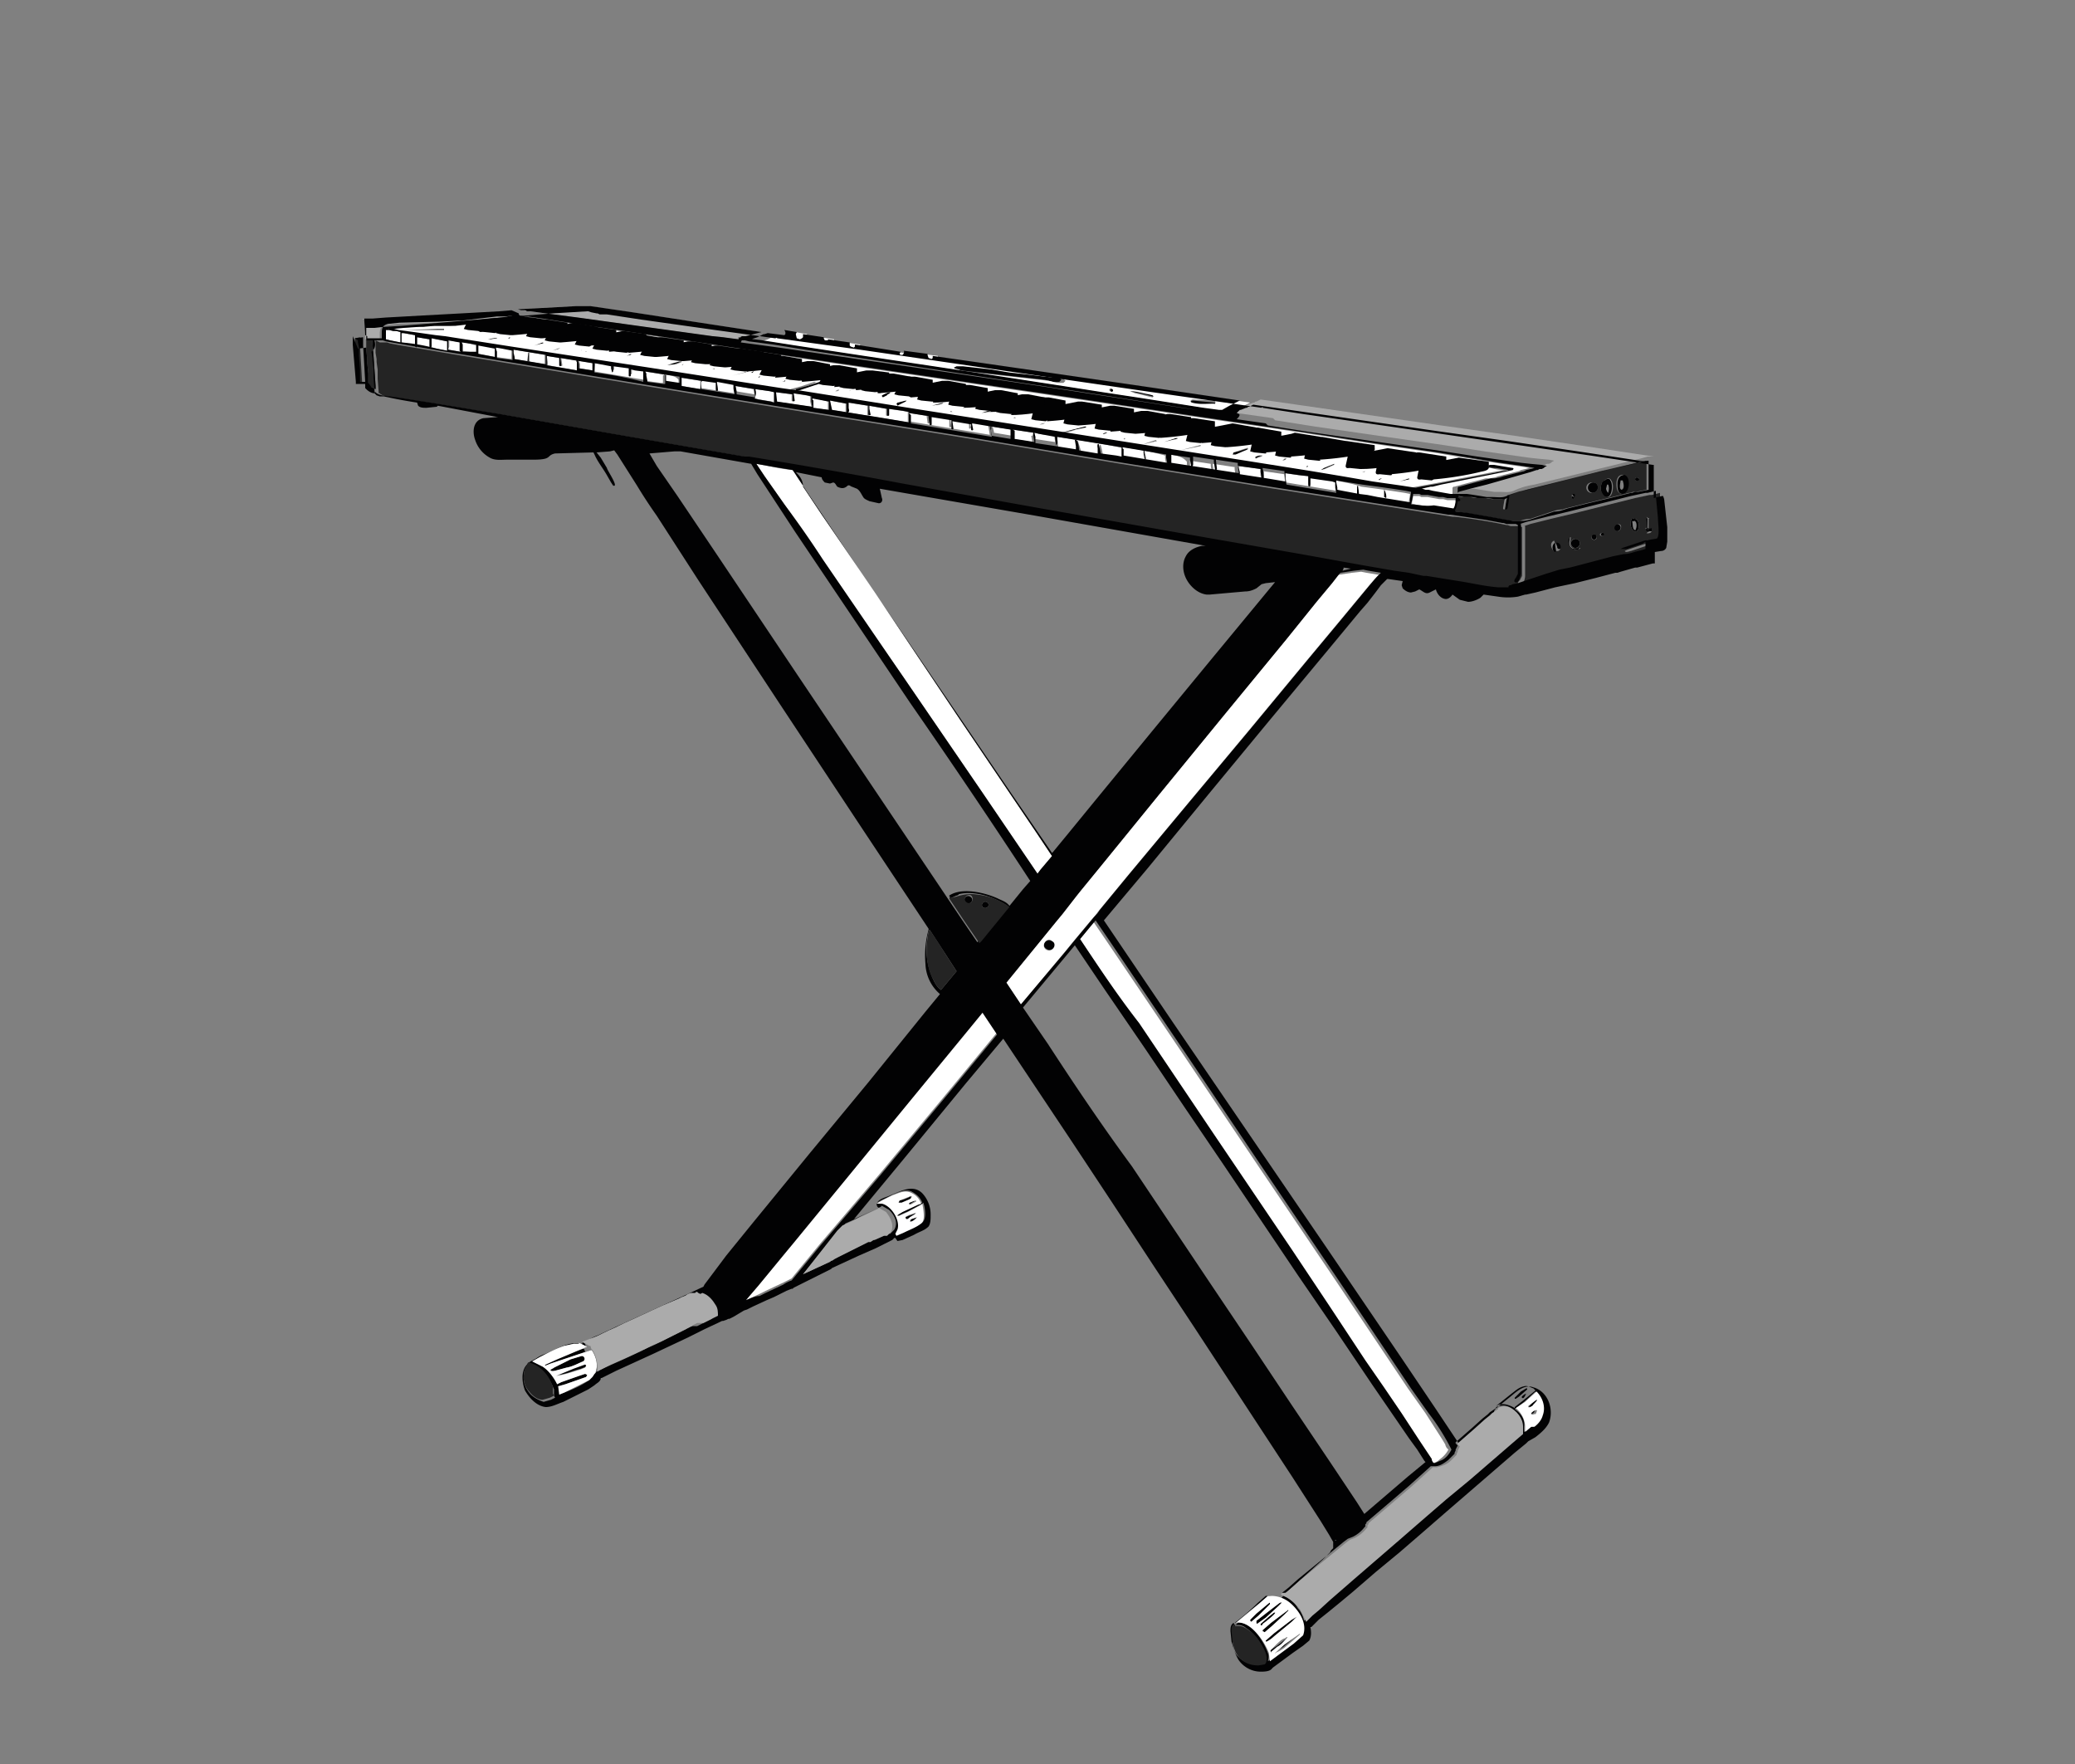 <svg xmlns="http://www.w3.org/2000/svg" xml:space="preserve" style="enable-background:new 0 0 200 170" viewBox="0 0 200 170"><rect x="0" y="0" width="200" height="170" fill="#808080" stroke="none"/><style>.st1{fill:#020203}.st2{fill:#ababab}.st3{fill:#242424}.st4{fill:#fff}</style><g id="Слой_2"><path d="M91.9 35.4v.1h.1l.2.1.5.1 1.7.2 1.8.2 1.8.2.9.1.9.1.9.1.8.2H102.1l.2-.2-.2-.2h-.1l-.2-.1H101.2l-.8-.1h-.1l-.8-.1-.8-.1-1.8-.2-1.8-.3-1.8-.2-.9-.1H91.8c.2.1.2.1.1.2zM107.3 37.5c-.2-.1-.4.1-.2.2.1.2.3-.1.2-.2zM109 37.6c-.1 0-.1 0 0 0-.1.1 0 .1 0 .1l.4.1 1.7.4.1-.1-.1-.1-.4-.1c-.6 0-1.1-.2-1.7-.3zM115 38.6c-.2 0-.4.2-.1.3l2.1.2c.2 0 .3-.3 0-.3l-2-.2zM38.8 31.8c-.1 0-.1 0 0 0h4v-.1h-.6l-3.4.1zM42.8 32.2h.7l1-.1-.7.1h-1zM51 34c-.1-.1-.1.1-.1.2v.6c0 .1.2.1.2 0v-.7L51 34zM110.3 43.4c-.2-.1 0 .7 0 .8 0 .1.1.1.1 0l-.1-.5v-.3zM130.8 46.9v.7c0 .1.2.1.2 0l-.1-.8v-.1l-.1.2zM133.4 47.2v.7l.2.1c.1-.1 0-.8-.2-.8zM134.9 46.4l.9-.2c.1 0 0-.1 0-.1l-.9.3zM133.1 46.1c-.1 0-.3 0-.2.1 0 .1.1.1.2 0l.2-.1h-.2zM131 45.5s0 .1 0 0c0 .1 0 .1 0 0l.5-.1.1-.1-.3.1-.3.1zM127.6 45.1l-.3.2h.1l.4-.2.9-.4v-.1l-1.1.5zM125.9 44.9c0 .2.1.1.1.1.1-.1.1-.2-.1-.1.1 0 .1 0 0 0zM123.8 44.3l-.2.2c.1.1.2 0 .2 0l.1-.1c0-.2-.1-.1-.1-.1zM121.3 43.9l-.4.2c.1.1.3 0 .4-.1l.3-.1.1-.1c-.1-.1-.3 0-.4.1zM118.9 43.6l-.1.2.2.1.7-.3.5-.2v-.1c0-.1-.1 0-.2 0l-.6.2-.5.1zM47 32.7s0-.1 0 0l.5-.1c.1 0 .5-.1.4 0l-.6.1H47zM49 32.6l.1-.1c.1 0 .1.1 0 .1 0 0-.1.1-.1 0zM50 32.8s-.1.1 0 0c0 .1 0 .1 0 0l.4-.1.4-.1-.4.1-.4.1zM51.6 33.2c-.1.1-.1.1 0 0-.1.1 0 .1 0 0l.7-.1c.1 0 .1-.1 0-.1l-.7.2zM53.3 33.8s-.1 0 0 0l.8-.2.5-.2-.2.1c-.4 0-.8.2-1.1.3zM56 33.8c0-.1.1-.1 0 0 .2 0 .1 0 0 0zM59.2 34.3l.1-.1-.1.1c0 .1 0 .1 0 0zM56.5 33.8c-.1 0-.1.1 0 0 0 .1 0 .1 0 0 .1.1.1 0 0 0z" class="st1"/><path d="m58 34.6 2.4-.6s.1 0 0 0l-.5.1-1.6.4-.3.1zM60.4 34.3l.4-.2s.1 0 0 .1l-.4.1c0 .1 0 0 0 0zM61.2 34.5c0 .1 0 0 0 0 .1 0 .1 0 0 0 .1-.1.1 0 0 0zM64.3 35.2s0 .1 0 0l.7-.1.5-.2v-.1h-.1l-.7.2-.4.2zM65.8 35.1l-.1.1h.1s.1 0 0-.1c.1 0 0 0 0 0zM68.6 35.5c0 .1.1 0 .2 0s0-.1 0-.1l-.2.1zM70.6 36.2l1.2-.3.9-.3s.1 0 0-.1l-1 .4-1.1.3zM72.7 35.7l-.3.2h.3l.2-.1-.2-.1zM73.2 36.3l-.2.1c.1.1.3 0 .2-.1zM75.4 36.8c0-.1 0-.1 0 0l.2-.1s.1-.1.1 0l-.1.1c0-.1-.1 0-.2 0 .1 0 0 0 0 0zM76.9 37s0 .1 0 0h.3l.2-.1-.5.1zM80.5 37.6s0 .1 0 0c0 .1.1 0 .1 0l.2-.1h-.2c.1.1 0 .1-.1.1zM81.8 37.6c0 .1.1 0 0 0 .1 0 .2 0 .1-.1l-.1.1zM84.7 37.9v.1l.3-.1.2-.1v-.1h-.1l-.2.1-.2.1zM85 38.2v-.1l.4-.2.3-.1h.1c.1.1-.3.2-.3.3l-.4.2-.1-.1zM86.4 38.9l.1-.1.4-.1.4-.1h.1l-.1.1-.4.2-.4.2-.1-.2zM89.9 39.1s-.1 0 0 0c-.1 0 0 0 0 0h.6c.1 0 .6-.1.5-.2h-.1a3 3 0 0 0-1 .2zM91.6 39.6c0 .1.1 0 .2 0h.1l-.1-.1-.2.1zM94.6 39.7v.1l.5-.1.4-.1s.1 0 0-.1h-.1l-.5.1-.3.1zM97.7 40.2c0 .1.1 0 .2 0l.1-.1h-.1l-.2.1zM100.2 40.9H101.1l-.6.1c-.1-.2-.2-.1-.3-.1zM102.3 41.6c0 .1 0 .1 0 0v.1l1.3-.3 1-.2s.1 0 0-.1h-.1l-1.2.3-1 .2zM106.5 41.7l-.2.1h.3l.2-.1h-.3zM108.5 42.2l-.1.1.1-.1zM110.3 42.8c-.1 0-.1 0 0 0l.2.1 1.1-.3-.1-.1-.6.2-.6.1zM112.2 42.5v.1l.7-.2.5-.1v-.1h-.1l-.6.2a1 1 0 0 0-.5.1zM113.7 43.3c0 .1 0 .1 0 0 0 .1 0 .1 0 0l2-.4v-.1l-.4.1-1.6.4zM151.5 47.5c0 .2.2.4.4.4.4 0 .5-.4.4-.6l-.3.1V47.7l-.5-.2c0-.1 0 0 0 0z" class="st1"/><path d="M151.5 47.8v.2c.1.2.3.4.5.4.3 0 .5-.2.5-.5V47.6l-.1-.1c-.3-.2-.6.1-.7.4l-.2-.1c0-.1 0-.1 0 0 0-.1 0-.1 0 0 0-.1 0-.1 0 0zM155 47.5a.8.8 0 0 1-.2-.4l.1-.4h.1c.1.2.1.5 0 .8zm-.3-1.2c-.4 0-.4.6-.4.9 0 .3.2.7.5.7.6.1.7-1.3.4-1.6 0-.2-.4-.2-.5 0zM156.3 47.2c-.3-.1-.1-.7-.1-.9h.2c.1.3.2.8-.1.9zm-.4-.6c0 .4 0 1 .5 1 .9.1 1-2.2 0-1.8-.4.1-.5.5-.5.8zM157.6 46.2c0 .2.4.3.4 0 0-.2-.4-.3-.4 0zM153.5 46.5c-.6.1-.6.9 0 1 .7 0 .7-1.1 0-1zM150.1 52.7v.1l.1.1c.5.1.7-.7.1-.8l-.4.1.2.5zM152.2 52.1c-.3-.4-1 0-.7.5.3.5 1 0 .7-.5z" class="st1"/><path d="M149.9 52.6V52.3h.1-.1c-.4.2-.3.9.1 1.1.1 0 .2 0 .1-.1l-.1-.1-.1-.6zM151.2 51.8c-.3.4 0 1.1.5 1.2.1 0 .6 0 .5-.2 0 0-.1-.1-.1 0l-.3.1a.5.5 0 0 1-.5-.3c-.1-.3 0-.5 0-.8.1-.2 0-.1-.1 0zM153.4 51.7c0-.3.5-.3.5 0 0 .4-.5.4-.5 0zM154.3 51.5c0-.2.4-.2.4 0-.1.2-.4.2-.4 0zM156.1 50.6c-.3-.3-.8.1-.5.5.4.3.8-.2.5-.5zM158.6 49.7v.3l.1 1h.1v-1l-.2-.3c.1 0 .1 0 0 0z" class="st1"/><path d="m158.6 51 .1.3.3-.1c.2 0 .4 0 .5-.2v-.5l-.1-.7-.3-.1h-.1l-.1.2h.1l.4-.2.1 1-.2.1-.4.1-.3.1zM157.5 51.2c-.3-.2-.4-.7-.3-1l.1-.3.1.1c.1-.1.2-.1.2 0 .5.1.5 1.4-.1 1.2zm.1-.1s.1 0 0 0c.1 0 .1 0 0 0 .1 0 .1-.1 0 0 .2-.2.2-.9-.1-.9 0 0-.1.1-.2 0 .1.2 0 .8.3.9zM53.4 131.8c-.1.1-.4.2-.3.3h.4l1.1-.3c.6-.1 1.1-.4 1.6-.6.3-.1.1-.6-.2-.5l-1 .3-1.6.8zM53.6 132.5s0 .1 0 0c.8 0 1.6-.4 2.4-.6l.5-.2.1-.2-.1-.1-1.1.4-1.8.7zM87.7 117.7l.1-.2.6-.2-.2.2c-.1.1-.4.3-.5.2zM87.5 117.2c-.1.1-.4.1-.3.3.1.2.3 0 .4-.1l.5-.3.1-.1c0-.1-.1 0-.1 0l-.6.2zM87.6 115.9l-.1.1c.1.1.3 0 .4-.1l.2-.1v-.1H88l-.4.2zM86.7 115.7l-.1.2.2.1.7-.3.2-.1.1-.2c0-.1-.1-.1-.2 0l-.5.2-.4.1zM120.5 156.2v-.1l.6-.6 1.2-1s.1-.1.1 0v.1l-1.1 1.1-.7.6-.1-.1zM121.1 156.4v-.2l.9-.7 1.3-1 .2-.1v.1l-.3.3-1.2 1.1-.7.5c-.1.1-.2.1-.2 0zM121.5 156.6v-.1l.8-.7.5-.4h.1c.1.1-.7.7-.8.8l-.4.3c0 .1-.1.2-.2.1zM121.7 157.2v-.1l.8-.7 1.6-1.2s0-.1.1 0l-.4.4-1.2 1.1-.7.6-.2-.1zM122 158.2v-.1l.8-.7 1.7-1.3.5-.3-.5.5-1.7 1.4a3 3 0 0 1-.7.5h-.1zM122.5 159c-.1 0-.1.1 0 .2 0 .1.1.1.2 0l.6-.5.9-.8.1-.1-.3.1-.9.7-.6.4zM122.9 159.2c0 .1 0 .1 0 0 0 .2.1.2 0 0l.8-.5 1.4-1.2.1-.1h-.1l-1.4 1c-.2.4-.5.6-.8.8zM146 134.7v.1h.1l.3-.2.8-.7v-.1h-.1l-.5.3-.6.6zM146.7 134.7c-.1-.1.1-.2.2-.3l.2-.1-.1.2c-.1.2-.2.3-.3.2zM147.4 135.5v.1c.1.1.3-.1.4-.2.1 0 .7-.5.4-.6-.4.2-.6.5-.8.7zM147.8 135.9c-.1.1-.3.2-.2.3.1.1.3-.1.3-.2l.1-.2s.1-.1 0-.2h-.1c.1.3 0 .3-.1.3zM101.4 90.6c-.5-.3-1.1.4-.6.8.6.5 1.2-.4.6-.8zM93.5 86.4c-.4-.2-.7.3-.5.6.5.3 1-.3.5-.6zM95.2 87c-.3-.3-.7.1-.5.4.3.3.8-.1.5-.4z" class="st1"/><path d="M119.1 39.8s.1 0 0 0l.8.1 1.4.2 1.4.2.2.2 3.8.6 6.2.9 6.3.9 3.9.6 4.2.6.9.1 1.1.1.5.1-.2.1-.1.1-.2.1h-.2l-.2.1h-.1l-.3.1-.3.1-.7.2-3.5 1-1.6.4c-.4.1-.8.1-1.1.3l-.1.1v.1H142.1l1.9.3h.5c.5 0 .9.1 1.4-.1.6-.3 1.3-.5 2-.6l10.2-2.5.7-.2H159.5h-.1l-3.3-.5-3.3-.5-6.8-1-7.1-1-13.9-2-3.5-.5-.4.2h-.1l-.1.1h-.1l-.5.2h-.1l-.1.1-1 .7zM35.1 30.7l.1 1.6v.4H36.6v-.5c0-.2 0-.5.2-.7.2-.2.4-.2.6-.2l.9-.1 3.8-.1 2-.1h.2l3.4-.4h.8l.8-.1h.6l-.1-.1v-.1l-.7-.3-1.2.1-3.6.2-3.7.2-3.6.2-1.3.1h-.8l.2-.1c.1 0 .1 0 0 0 .1 0 .1 0 0 0zM49.9 29.8l.2.1h.4l.2.1h.3l1.5.2 3.1.4 6.5.9 6.5.9 1 .1 1.5.2v-.1l.2-.1.1-.1h.4l1.5-.4-5.9-.9-6.5-1-3.4-.5-.7-.1h-1.4l-3.6.2-1.9.1z" class="st2"/><path d="M158 46.2c0 .2-.4.2-.4 0 0-.3.4-.2.4 0zm-1.7 1.4c-.5-.1-.5-.7-.5-1 0-.3.1-.7.4-.8 1.1-.4 1 1.9.1 1.8zm-2-.4c0-.3 0-.8.4-.9.1-.2.5-.3.6 0 .3.3.2 1.7-.4 1.6-.3 0-.5-.4-.6-.7zm-.9.3a.5.5 0 0 1 0-1c.8-.1.8 1 0 1zm-1.9.3v-.1l.1-.1h.2v.1c0 .3-.3.5-.5.5.5.1.2-.1.2-.4 0 .1 0 .1 0 0 0 .1 0 .1 0 0 0 .1 0 0 0 0zm-11.2 1.3v.2l.8.1 2.3.4 1.1.2 1.1.2H146.5a3 3 0 0 1 1-.2l.6-.2.3-.1.3-.1.3-.1.3-.1.3-.1a3 3 0 0 1 1-.2l.3-.1 2-.5 2.1-.5 2-.5h.1l.3-.1H157.7l1-.2v-2.8h-.1l-4.3 1-8 2-.9.3h-.1l-.1.7-.1.6-.1.1c-.2 0-.1-.2-.1-.3l.1-.6.1-.2-.3.1H143.8l-.6-.1h-1l-.5-.1h-.8l-.5-.1-.1.2h.1c.2 0 .1.3 0 .3h-.1l-.1.5.1.3z" class="st3"/><path d="m158.7 51.2-.1-.3c.1-.1.2 0 .2.1l.4-.1.2-.1-.1-1-.4.2v1.1h-.1l-.1-1v-.3l.1.1.3.1.1.7v.5c-.1.2-.3.2-.5.2.2-.2.1-.2 0-.2zm-1.2 0c-.3-.2-.4-.7-.3-1l.1-.3.1.1c.1-.1.2-.1.2 0 .5.1.5 1.4-.1 1.2zm-1.8-.1c-.3-.3.2-.8.5-.5.2.3-.2.8-.5.5zm-1.1.4c0 .2-.4.2-.4 0 .1-.2.4-.2.4 0zm-.7.3c0 .3-.5.3-.5 0 0-.4.5-.4.5 0zm-2.4.8c-.3-.5.3-.9.7-.5.3.5-.4 1-.7.5zm.3.4c-.5-.1-.8-.8-.5-1.2 0 0 .1-.1.1 0 0 .3-.1.5 0 .8.1.2.3.3.5.3l.3-.1h.1c.1.1-.4.2-.5.2zm-1.9-.6v.2-.2l.1-.1h.1c.5.1.4.9-.1.8l-.1.1c-.4-.2-.6-.9-.1-1.1h.1-.1l.1.3zM36.2 32.8s-.1 0 0 0V34l.1.6v.3l.1.7V36.5l.1 1.3v.1h.1l.1.1.2.1.3.1 1.5.2 3.2.5 6.7 1.1 12.6 2.2 11 1.9h.1l.3.1 1.6.3 13.2 2.3 12.8 2.3 13 2.3 12.6 2.2 6.1 1.1 2.9.5 1.4.2 1.4.3H137.9l3.1.5c1.3.2 2.5.5 3.8.6h1v-.1l.1-.1h.1l.2-.1.5-.1.9-.3.9-.3.9-.3 1.3-.4.5-.1.5-.1.4-.1 1.9-.5 1.9-.5 1-.2a3 3 0 0 1 1-.2l.8-.2.3-.1v-.7l-.3.2-1.5.5c-.1 0-.5.2-.6 0l.2-.1 2.1-.7s.1-.1.2 0l.4-.1.6-.1c.3-.3.1-1.6.1-2L160 48v-.5l-.4.1-.4.1h-.2l-1.4.3-2 .5-2 .5-2 .5-2.1.5-2 .5-.3.1-.3.1h.1V55.5c0 .3-.2 1-.6.8-.2-.1 0-.3.1-.4l.2-.4v-4.7l-.2-.1H145.6l-.3-.1h-.1a47.8 47.8 0 0 0-5-.8h-.2l-3.2-.5-14-2.2-14.8-2.4-14.4-2.4L79.3 40l-14.7-2.4-14.5-2.4-7.3-1.2-3.5-.6a57 57 0 0 1-1.7-.3l-.3-.1H36.6l-.4-.2c.1 0 0 0 0 0zM35.3 32.8V33.6l.1 1.1v.3l.1 1v.9c0 .2.1.3.3.4l.2.1.2.1v-.3l-.2-2.9-.1-1.2v-.3h-.6zM34.2 32.6v.4l.1.5v.8l.1 1.3V36.8h.5l-.2-3.5v-.8l-.5.1z" class="st3"/><path d="m134.9 46.4.9-.3s.1.1 0 .1l-.9.2zm-2-.2.2-.1h.1l-.2.1c0 .1-.1.1-.1 0zm-1.9-.6s0-.1 0 0l.3-.1.3-.1-.1.1a1 1 0 0 0-.5.1zm-3.7-.3.3-.2 1-.4v.1l-.9.4-.4.1zm-1.4-.3c0-.1 0-.1 0 0l.1-.1c.1 0 .1.1 0 .1h-.1zm-2.3-.6.2-.2c.1 0 .1-.1.2 0l-.1.1-.3.1zm-2.6-.3c-.1-.1.3-.2.4-.2h.3l-.1.1-.3.1c-.1 0-.3.2-.3 0zm-2.2-.3.1-.2.6-.2.6-.2c.1 0 .1-.1.2 0v.1l-.5.2-.7.3h-.3zm-5.1-.4 1.6-.4.4-.1s.1 0 0 .1l-2 .4zm-1.5-.8c0-.1 0-.1 0 0l.6-.2.6-.2h.1v.1l-.5.1-.8.2zm-2 .2.6-.2.6-.2.1.1a16.4 16.4 0 0 1-1.3.3zm-1.9-.5.1-.1c.1.1 0 .2-.1.1zm-2-.5.2-.1c.1 0 .2-.1.2 0l-.2.1s-.2.1-.2 0zm-4-.1 1.1-.3 1.2-.3h.1v.1l-1 .2c-.5.2-.9.3-1.4.3 0 .1 0 0 0 0zm-2.1-.8.3-.1.6-.1h-.3c-.2.2-.4.2-.6.2zm-2.3-.6h-.2c0-.1.2-.1.2 0l.1-.1-.1.1zm-3.3-.5c0-.1 0-.1 0 0l.6-.2.5-.1h.1v.1l-.4.1-.8.1zm-2.8-.1h-.2c0-.1.1-.1.2 0 0-.1 0-.1 0 0 0-.1 0 0 0 0zm-2-.6s.1 0 0 0l1-.3h.1c.1.1-.4.2-.5.2l-.6.1c.1 0 0 0 0 0zm-3.4-.2.1-.1.4-.1.4-.1h.1l-.1.1-.4.2-.4.2-.1-.2zm-1.4-.7v-.1l.4-.2.3-.1h.1c.1.1-.3.2-.3.3l-.4.2-.1-.1zm-.3-.3.3-.2.2-.1h.1v.1l-.2.1-.4.1c0 .1 0 0 0 0zm-2.9-.2c0-.1 0-.1 0 0l.2-.1-.1.1c0-.1-.1 0-.1 0zm-1.3 0s0-.1 0 0l.2-.1s.1-.1.2 0l-.2.1h-.2zm-3.6-.7.5-.2-.2.1-.3.1c0 .1 0 0 0 0zm-1.5-.2c0-.1 0-.1 0 0l.2-.1s.1-.1.1 0l-.1.1c0-.1-.1 0-.2 0 .1 0 0 0 0 0zm-2.3-.4c0-.1.1-.2.2-.1l-.2.1zm-.7-.5.3-.2h.1l-.2.1c0 .1-.1.2-.2.1zm-1.8.3 1.1-.3 1-.4v.1l-.9.3-1.2.3zm-2-.6c0-.1 0-.1 0 0l.2-.1c.1 0 .1.1 0 .1 0-.1-.2 0-.2 0zm-2.9-.4.1-.1h.1l-.2.1c.1 0 0 0 0 0zm-1.4 0 .6-.2.7-.2h.1v.1l-.5.2-.9.1c0 .1 0 0 0 0zm-3.1-.7.1-.1-.1.1zm-.8-.2.4-.2s.1 0 0 .1l-.4.1c0 .1 0 0 0 0zm-2.4.3 2.4-.6s.1 0 0 0l-.5.1-.7.2h-.1l-.8.2-.3.1zm-1.6-.7s0-.1 0 0c.1-.1.1-.1 0 0 .1-.1.1-.1 0 0 .1-.1.2 0 .1 0h-.1zm-.4-.1c0-.1.1-.1 0 0 .2 0 .1 0 0 0zm-2.8 0s.1 0 0 0l1.1-.4.2-.1-.5.2c-.2.2-.5.2-.8.3.1 0 .1 0 0 0zm-1.7-.5.8-.3c.1 0 .1.1 0 .1l-.8.2c.1 0 0 0 0 0zm-1.6-.4s.1-.1 0 0l.5-.2.4-.1-.4.1-.5.2c.1 0 .1 0 0 0zm-.9-.3.1-.1c.1 0 .1.1 0 .1 0 0-.1.1-.1 0zm-2 .1s0-.1 0 0l.5-.1c.1 0 .5-.1.4 0l-.6.1H47zm-4.2-.5 1.1-.1.7-.1-1 .1-.8.1zm-4-.4c-.1 0-.1 0 0 0l3.4-.1h.6v.1h-4zm-1.4-.1c.1 0 .1 0 0 0h.1l.4.1 1.5.2 2.1.3.9.1 6.4 1 13.1 2 12.9 2 1.4.2v-.1l1.1-.3 1.2-.4h.1c.1.1-.4.2-.5.3l-1.5.5h-.2l11.3 1.8 12.8 2 12.7 2 6.4 1 6.3 1 3 .5 2.9.5 1.4.2 1.4.2 1.3.2h.1l.5-.1 1.7-.3 6.7-1.3a5 5 0 0 1-1.2-.2c-.1 0-.8 0-.7-.2l.1-.1h.4l1.8.3c.1.1.1.2 0 .2l-.9.2-6 1.2-.8.2h-.2l-.9.2h.1l.3.1h.3l.4.1 1.7.3h.7V47l.1-.1h.1l.7-.2 2.3-.6h.4l.5-.1.3-.1 2-.5.2-.1.8-.2-.5-.1-1.4-.2-1.4-.2-3-.5-3-.5-6.2-.9-6.4-1-12.8-1.9-12.7-1.9L87.1 36l-12.9-1.9-13.2-2-6-.9-3.2-.5-1.4-.2h-.6l-1 .2-1.7.2-1 .1h-.2l-.7.1-.4.1-.5.1-.9.1h-2l-1.1.1h-.4l-1.5.1-1 .1H37.1h.3c.1-.1.1-.1 0 0 .1-.1.1-.1 0 0 .1-.1 0 0 0 0zM136.1 48.6h.2l1.9.3 1.9.3.1-.2.1-.4v-.4h-.8l-.4-.1h-.4l-1.1-.2h-.6l-.2-.1h-.6v.1l-.1.5v.2zM133.4 47.9v-.7c.1 0 .3.7.2.8l-.2-.1zm-2.6-.3v-.7l.1-.2v.1l.1.8c0 .1-.2.1-.2 0zm-2.1-1.3v.2l.1.7v.2l.5.1 1.6.3.8.1 1 .2 3.1.5V48.3l.1-.6v-.1l-.5-.1-1.3-.2-1.4-.2-1.5-.2c-.8-.3-1.6-.4-2.5-.6z" class="st4"/><path d="m125.2 45.8-1.4-.2.1.4.1.5 4.8.8-.1-.5v-.5l-.3-.1-2.1-.3v.7c0 .1-.2.2-.2 0v-.9c-.3.2-.6.1-.9.1zM121.5 45.2l-2.2-.3.1.3v.2l.1.4v.2l2.6.4 1.8.3-.1-.8v-.2l-2.1-.3v.1l.1.3v.5c0 .1-.1.2-.2.1v-.1l-.1-.5V45.2c0 .1 0 0 0 0zM112.7 43.8h-.1V45l6.5 1-.1-.8V45h-.1l-2-.3v.1l.1.8c0 .1-.2.1-.2 0l-.1-.7v-.2l-2-.3V45.2l-.1.2-.1-.1-.1-.6v-.2c-.4-.5-1-.6-1.7-.7zM110.3 44.2c0-.1-.2-.9 0-.8l.1.4.1.5-.2-.1zm-2.1-1.1V44l4.2.7-.1-.5V43.9a27 27 0 0 0-4.1-.8z" class="st4"/><path d="M101.9 42.1v.1l.1.8v.1l1.9.3V43.1l-.1-.6s0-.1.1 0l.3 1 1.8.3v-.5c0-.1-.1-.5.1-.4l.1.4.1.5 1.5.2.5.1v-.9c-2.3-.5-4.4-.8-6.4-1.1zM100.1 41.8l-.4-.1v.6l2 .3-.1-.8v-.1c-.4.3-1 .2-1.5.1zM99.6 41.7l-2-.3V42.3l1.9.3-.1-.6c.2 0 .1-.1.2-.3 0 .1 0 .1 0 0zM97.5 41.4l-1.9-.3.1.1.1.4v.1l1.8.3V41.2l-.1.2c-.1 0-.1 0 0 0zM89.5 40.1l-1.9-.3v.8l5.4.9 1.8.3.6.1-.1-.6c0-.1-.1-.3 0-.4l-1.8-.3v.1l.1.5c0 .1-.2.2-.2 0v-.5l-1.8-.3.1.7c0 .1-.2.1-.2 0v-.8l-1.9-.3v.7c0 .1-.2.2-.2 0l-.1-.7.2.1zM80 38.6l.1.9 1.9.3 3.1.5 2.4.4v-1l-.5-.1-1.4-.2v.6c0 .1-.2.1-.2 0v-.6l-1.7-.3V39.4l.1.5c0 .2-.2.2-.2 0v-.8a79 79 0 0 0-1.9-.3v.5c0 .1.1.3 0 .4 0 .1-.2 0-.2 0v-.8l-1.5-.3zM78.3 38.3v1l1.5.2v-.8l-1.5-.4zM74.8 37.8v.9l3.4.5-.1-.5v-.5l-.4-.1-1.3-.2.1.7c0 .1-.2.1-.2 0V38l-1.5-.2zM74.2 37.7l-1.4-.2v.9l.4.1 1.2.2.3.1v-1l-.5-.1zM72.7 37.5l-1.8-.3v.5l1.8.3-.1-.7.1.2zM67.6 36.6c0 .1 0 .1 0 0 0 .1 0 .1 0 0 0 .1 0 .1 0 0 0 .1 0 .1 0 0V37.4l3.2.5-.1-.5V37l-1.6-.3v.1l.1.7c0 .1-.2.1-.2 0v-.7l-1.4-.2zM65.7 37.2l1.8.3v-.8a79 79 0 0 0-1.9-.3l.1.8c0-.1 0 0 0 0zM64.1 36.1c0 .1 0 .1 0 0V37l1.3.2v-.6c-.3-.4-.8-.4-1.3-.5zM64 36.1a79 79 0 0 0-1.9-.3V36.1l.1.5v.1l1.5.2h.2V36.1c.1.1.1.1.1 0zM57.3 35.8s0 .1 0 0l4.8.8V35.6l-.8-.1-.4-.1V36c0 .1-.2.1-.2 0v-.7l-1.5-.2v.5l-.1.1c-.2 0-.1-.3-.1-.4v-.2l-1.6-.3-.1 1zM53.9 34.5l-1.2-.2.1.6v.3l2.9.5V34.9l.1-.2.1.4v.4l1.3.2V35l-3.1-.5.1.7c0 .1-.2.1-.2 0v-.6l-.1-.1zM50.9 34.2c0-.1 0-.3.1-.2V34.8c0 .1-.2.1-.2 0l.1-.6zm-1.4-.5V34.6l3 .5V34.2l-3-.5zM47.8 33.5V34.4l1.5.2v-.9l-1-.2h-.5zM46.1 34.1l1.6.3v-.9l-1.6-.3V34.1zM44.5 32.9c0 .1 0 .1 0 0v.9l1.4.2v-.7l-1.4-.4zM43.2 33.7l1.2.2V33l-1.1-.2V33.4l-.1.3zM38.7 33l3.4.6 1 .2V32.9l-1-.2-.5-.1v.8l-.1.1-.1-.1v-.7l-1.2-.2v.9l-.1.1-.1-.1V32.3l-1.1-.2h-.2v.9c.1-.1.1-.1 0 0 0-.1 0-.1 0 0zM37.2 32.4v.3l.4.1 1 .2V32l-.4-.1h-.3l-.4-.1H37.2v.6zM114.9 38.8c-.3-.1-.1-.3.1-.3l2 .1c.2 0 .2.4 0 .3-.7 0-1.4.1-2.1-.1zm-6-1.1c0-.1 0-.1 0 0 .7 0 1.2.2 1.8.3l.4.1.1.1-.1.1-1.7-.4-.5-.2c.1 0 0 0 0 0zm-1.9 0c-.2-.1 0-.4.2-.2.2.1 0 .4-.2.2zm-15-2.2s-.1-.1 0-.1l.2-.1H92.8l.9.1 1.8.2 1.8.3 1.8.2.8.1.8.1h.1l.8.1h.6l.2.1h.1l.2.2-.2.2H101.9l-.8-.2-.9-.1-.9-.1-.9-.1-1.8-.2-1.8-.2-1.7-.2-.5-.1-.2-.1-.4-.1zm-20.3-2.8h.4l.8.1 1.6.2 3.2.5 6.6 1 6.7 1 6.6 1 6.5 1 3.2.5 3.3.5 6.4 1 1.5.2h.3l.7-.4 1-.5-10.2-1.5-14.5-2.1-4.9-.7v.2l-.1.1-.3-.1-.1-.3v-.1l-2.3-.3c.1.1 0 .3-.1.4h-.2l-.1-.1.1-.2a67 67 0 0 1-4.4-.7v.2l-.1.1-.3-.1-.1-.1V33.2l-.7-.1-1.4-.2v.1H80.5l-.1-.2v-.1l-2-.3V32.7l-.1.1-.2.1-.3-.1c-.1-.1-.2-.3-.1-.4l.1-.2-1.2-.2.1.2v.2l-.1.1h-.1.1l-1.6-.2-.3.1h-.1l-.4.2-.2.1-.6.2h-.6l-1.1-.2c.1 0 .1 0 0 0zM74 44.9l-1.1-.2.8 1.2 1.9 2.7A731 731 0 0 0 86.9 65l7.8 11.4 5.3 7.8.3-.4 1.1-1.3-1.6-2.4-7.3-10.8L85 58.1l-7.2-10.7-1-1.5a2 2 0 0 0-.4-.6 20 20 0 0 1-2.4-.4zM104.1 90.5l5.4 8.1 7.4 11 7.3 10.8 3.6 5.4 3.5 5.3 1.8 2.6 1.7 2.5 1.7 2.6 1.2 1.8v.1l.1.2.1.1h.1c.2 0 .5-.1.7-.3.4-.3.7-.6.9-1l-.1-.1a.8.8 0 0 1-.2-.4l-.3-.5-1.6-2.5-1.7-2.4-6.9-10.3-7.3-10.8-7.4-11-7.3-10.8-1.5-2.2c-.2.6-.7 1.2-1.2 1.8zM71.9 125.3l1.3-.6.6-.3 1.7-.8.8-.4 2.8-3.4 1.2-1.4.6-.7 4-4.7 6-7.2 5.2-6.3-1.4-2.1-.9 1.1-6 7.3-5.9 7.2-5.5 6.7-.5.6-2.8 3.4-1.2 1.6zM100.8 91.5c-.5-.4.1-1.2.6-.8.6.3 0 1.2-.6.8zM97 94.7l1.4 2.1 4.1-4.9.9-1.1.5-.6 1.5-1.8.2-.2.2-.3 2.8-3.4 6-7.2 5.6-6.7 5.8-7 3-3.6 2.9-3.5.6-.7.4-.4-1.2-.2-.5-.1-.9.1-1.3.2-.1.1-.7.9-1.5 1.8-2.9 3.6-6 7.3-6.3 7.7-5.7 7L104 86l-.4.5-1.4 1.8-.5.6-2.2 2.7-2.5 3.1z" class="st4"/><path d="M146 135.8s.1 0 0 0l.9-.7 1.1-1c.6.6.9 1.5.6 2.3-.2.5-.5.8-.8 1.1h-.3l-.6.5v-.5c.1-.7-.3-1.3-.9-1.7zm-1.8-.3s0-.1 0 0l1.5-1.2c.4-.3.7-.6 1.2-.7.3-.1.6.1.9.2l.2.2-1.1.9-.9.7v.1c-.5-.3-1.1-.5-1.6-.3l-.2.1zm-3.9-86.2v-.2l.1-.3.1-.5h.1c.2 0 .2-.2 0-.3h-.1l.1-.2.5.1h.8l.5.1h1l.6.1h1l.3-.1-.1.2-.1.6c0 .1-.1.3.1.3l.1-.1.1-.6.1-.7h.1l.9-.3 8-2 4.3-1h.1V47.2l-1 .2H157.6l-.3.1h-.1l-2 .5-2.1.5-2 .5-.3.1a3 3 0 0 1-1 .2l-.3.1-.3.1-.3.1-.3.1-.3.1-.6.2a3 3 0 0 1-1 .2h-.9l-1.1-.2-1.1-.2-2.3-.4-1-.1zm-4.1-.7h-.2l.1-.4.1-.5v-.1h.6l.2.1h.6l1.1.2h.4l.4.1h.8v.4l-.1.4-.1.2-1.9-.3c-.7.1-1.3 0-2-.1zm-6.8 6.4.1-.2v-.1l.7.1-.8.2zm-.6-8.5v-.2l2.5.4 1.5.2 1.4.2 1.3.2.5.1v.1l-.1.6V48.4l-3.1-.5-1-.2-.8-.1-1.6-.3-.5-.1V47l-.1-.5zm0 101.9-.1.1v-.1h.1zm-4.9-102.8 1.4.2.8.1v.9c0 .1.2.1.2 0v-.7l2.1.3.3.1v.5l.1.5-4.8-.8-.1-.5v-.6zm-.5 108.1c0-.1 0-.1 0 0l.3-.3.5-.4.9-.8 2.2-1.8 2.2-1.8.4-.3.5-.2c.4-.2.8-.5 1.1-.9l.1-.1v-.2l.1-.1v-.1l2-1.7 2.1-1.8 2-1.8.1-.1h.4c.5 0 .9-.3 1.3-.6l.6-.6v-.1l.1-.2v-.1l.2-.4-.2-.2v-.1l1.6-1.4 1-.9.5-.4.2-.2.3-.2.3-.2v-.1c.3-.1.7-.2 1-.1.8.2 1.3 1 1.4 1.9v.7l-.7.6-2.2 1.9-2.2 1.9-2.3 1.9-2.2 1.9-2.3 2-2.2 1.9-2.2 1.9-2.3 2-1.1 1-.6.5-.5.5-.1.1c-.1-.4-.3-.9-.6-1.2-.3-.6-.9-1.1-1.7-1.3zm-4.1-108.8 2.2.3V45.5l.1.5v.1c.1.1.2 0 .2-.1v-.5l-.1-.3v-.1l2.1.3v.2l.1.8-1.8-.3-2.6-.4v-.2l-.1-.4v-.2c0 .1-.1 0-.1 0zm-.1-5.1s-.1 0 0 0l.2-.2.1-.1h.1l.5-.2h.1l.1-.1h.1l.4-.2 3.5.5 13.9 2 7.1 1 6.8 1 3.3.5 3.3.5h.1-.7l-.7.2-10.2 2.5-2 .6c-.4.2-.9.1-1.4.1h-.5a79 79 0 0 0-1.9-.3H140.5v-.1l.1-.1 1.1-.3 1.6-.4 3.5-1 .7-.2.3-.1.3-.1h.1l.2-.1h.2l.2-.1.1-.1.2-.1-.5-.1-1.1-.1-.9-.1-4.2-.6-3.9-.6-6.3-.9-6.2-.9-3.8-.6-.2-.2-1.4-.2-1.4-.2c.5-.5.2-.5 0-.6zm3 119.5c-.4-1.2-1.8-3.3-3.2-2.9a20 20 0 0 0 2.2-1.9l.8-.7h.3c.8.1 1.6.4 2.1.9.7.7 1.4 1.9 1 2.9l-.9.8-2.3 1.7c.1-.3.1-.6 0-.8zm-3.5-1.1-.1-1c0-.3 0-.6.3-.8l.1.2h.3c.3 0 .6.1.8.3.5.3.9.8 1.2 1.2.4.6.8 1.4.6 2.1l-.1.1-.6.1c-.7 0-1.3-.2-1.8-.7-.4-.3-.5-.9-.7-1.5zm-6.1-114.4h.1l2 .3v.2l.1.6.1.1.1-.2V44l2 .3v.2l.1.7c0 .1.2.1.2 0l-.1-.8v-.1l2 .3h.1v.2l.1.8-6.5-1v-1l-.3.2zm-4.4-.6v-.1l4.2.7V44.1l.1.5-4.2-.7v-.7c0 .1 0 .1-.1 0 .1 0 .1 0 0 0zm-4.1 47.3 1.5-1.8 1.5 2.2 7.3 10.8 7.4 11 7.3 10.8 6.9 10.3 1.7 2.4a21.3 21.3 0 0 1 2.2 3.5c-.2.4-.5.8-.9 1l-.7.3h-.1l-.1-.1-.1-.2v-.1l-1.2-1.8-1.7-2.6-1.7-2.5-1.8-2.6-3.5-5.3-3.6-5.4-7.3-10.8-7.4-11c-2.1-2.7-3.9-5.4-5.7-8.1zm-2.2-48.3v-.1l6.2 1V44l-.5-.1-1.5-.2-.1-.5-.1-.4c-.2-.1-.1.4-.1.4v.5l-1.8-.3c0-.3-.1-1-.3-1h-.1l.1.6V43.3l-1.9-.3v-.1c.2-.2.1-.4.1-.7zm-2.2-.5.4.1 1.6.3v.1l.1.8-2-.3v-.6l-.1-.4c0 .1 0 .1 0 0 0 .1 0 .1 0 0 0 .1 0 0 0 0zm-2.1-.3 2 .3V42l.1.6a79 79 0 0 0-1.9-.3V41.5l-.2-.1zm3.4 59.2-2.4-3.5 5-6 2.9 4.3 3.9 5.7 3.7 5.5 3.8 5.6 7.2 10.7 3.7 5.4 3.5 5.2 3.5 5.1.8 1.1.7 1.1.1.1-1.7 1.4-2.1 1.8-2.1 1.8-.7-1.1-.8-1.2-1.8-2.7-3.7-5.5-3.8-5.7-3.9-5.8-7.7-11.5c-2.8-3.8-5.5-7.8-8.1-11.8zm-5.5-59.5 1.9.3v.9l-1.8-.3v-.1l-.1-.4c.1-.4 0-.4 0-.4zm2.9 55.7L97 94.7l2.7-3.3 2.2-2.7.5-.6 1.4-1.8.4-.5 1.8-2.2 5.7-7 6.3-7.7 6-7.3 2.9-3.6 1.5-1.8.7-.9.1-.1 1.3-.2.9-.1.5.1 1.2.2-.4.4-.6.7-2.9 3.5-3 3.6-5.8 7-5.6 6.7-6 7.2-2.8 3.4-.2.3-.2.2-1.5 1.8-.5.6-.9 1.1-4.3 5.1zM90 94.5a6.9 6.9 0 0 1-.5-4.7l.1-.2 1.5 2.3 1.1 1.7-1.5 1.8c-.3-.2-.5-.5-.7-.9zm-2.4-54.7 1.9.3v.1l.1.7c0 .1.2.1.2 0v-.7l1.9.3v.8c0 .1.2.1.2 0l-.1-.7 1.8.3v.5c0 .1.2.1.2 0l-.1-.5v-.1l1.8.3c-.1.1 0 .3 0 .4l.1.6-.6-.1-1.8-.3-5.4-.9V40l-.2-.2c.1.1.1.1 0 0 .1.1 0 .1 0 0zM84.5 116c.1-.2.4-.3.6-.4l1-.5c.5-.2 1.1-.5 1.7-.3.4.2.8.5 1 .9l.1.2-.3.1-1.5.7-.5.3s-.1.1 0 .1c0 0 .1.1.1 0l.9-.4 1.3-.7.1-.1c.2.6.3 1.6-.1 1.9-.5.4-1.1.6-1.7.9l-.7.3-.1-.2.2-.4c.3-.9-.5-2.3-1.5-2.5l-.6.1zM80 38.6l1.6.3v.8c0 .1.1.1.2 0s0-.3 0-.4v-.5l1.9.3v.8c0 .2.3.1.2 0l-.1-.5V39.1l1.7.3v.6c0 .1.2.1.2 0v-.6l1.4.2.5.1v1l-2.4-.4-3.1-.5-1.9-.3-.2-.9zm-1.7-.1v-.1l1.6.3v.8l-1.5-.2v-.7l-.1-.1zm1.7 83.1-2.6 1.2 3.6-4.4.4-.4.1-.1.9-.4.8-.4 1.7-.8.1-.1.7.4c.5.5.9 1.2.5 1.9l-.3.3-.1.1H85.5l-.9.4h-.1l-.3.2H84l-1.6.8-1.6.8-.3.2h-.1l-.4.3zm-3.2-76-.1-.1 2.5.5c0 .2.2.4.3.5l.5.1.3-.1c.2 0 .3.3.4.4.4.2.7.2 1-.1.2-.1.3.1.4.1l.5.2c.3.2.4.5.6.8.1.2.4.3.6.4l.9.2c.3 0 .4-.3.3-.5l-.2-.9 2.3.4 12.7 2.2 13 2.3 3.4.6h-.3c-.6.1-1.3.4-1.6 1-.4.7-.3 1.6.1 2.3.4.7 1.1 1.3 1.9 1.4h.3l3.4-.3c.4 0 .7-.1 1.1-.3l.5-.4.4-.1.9-.1-.5.6-5.7 6.9-5.6 6.8-5.5 6.7-2.7 3.3-1.4 1.7-.1.1-3.9-5.7-7.4-10.9L82.9 55l-3.7-5.4-1.8-2.7c0-.6-.3-1-.6-1.3zm-2-7.8 1.6.2V38.6c0 .1.2.1.2 0l-.1-.7 1.3.2.4.1v.5l.1.5-3.4-.5-.1-.9zm-2-.3 1.4.2.4.1v1l-.3-.1-1.2-.2-.4-.1c.2-.3.2-.6.1-.9zm.1 7.2 1.1.2 2.4.4.4.6 1 1.5L85 58.1l7.5 11.2 7.3 10.8 1.6 2.4-1.1 1.3-.3.4-5.3-7.8L86.9 65l-7.6-11.1a100 100 0 0 0-3.7-5.3l-1.9-2.7-.8-1.2zm-1.2-12c.1 0 .1 0 0 0h.7l.6-.2.2-.1.4-.2h.1l.3-.1 1.6.2h-.1.1l.1-.1V32l-.1-.2 1.2.2-.1.2.1.4.3.1.2-.1.1-.1V32.2l2 .3v.1l.1.2H79.8v-.1l1.4.2.7.1V33.3l.1.1.3.1.1-.1v-.2l4.4.7-.1.2.1.1h.2c.1-.1.2-.3.1-.4l2.3.3v.1l.1.3.3.1.1-.1v-.2l4.9.7 14.5 2.1 10.2 1.5-1 .5-.7.4h-.3l-1.5-.2-6.4-1-3.3-.5-3.2-.5-6.5-1-6.6-1-6.7-1-6.6-1-3.2-.5-1.6-.2-.8-.1.6.2zm-.3.3.1-.2H71.8l.4.1.8.1 1.5.2 3.1.5 6.6 1 6.5 1 6.5 1 6.6 1 3.2.5 3.2.5 6.4 1h.1l-2.8-.4-13-2-12.8-1.9-13-1.9-3.7-.5zm-.5 4.2 1.8.3v.1l.1.7L71 38V37.7l-.1-.5c0 .1 0 0 0 0zm1 88.1 1.2-1.4 2.8-3.4.5-.6 5.5-6.7 5.9-7.2 6-7.3.9-1.1 1.4 2.1-5.2 6.3-6 7.2-4 4.7-.6.7-1.2 1.4-2.8 3.4a3 3 0 0 0-.8.4l-1.7.8-.6.3c-.4 0-.8.2-1.3.4zm-4.3-88.6 1.4.2v.7c0 .1.2.1.2 0l-.1-.7v-.1l1.6.3v.4l.1.5-3.2-.5v-.7c.1-.1.1-.1 0-.1zm-.1.8-1.8-.3v-.8l1.9.3v.3l-.1.5zm-3.4-1.4 1.4.2V36.9l-1.3-.2V36c0 .2 0 .2-.1.1 0 .1 0 .1 0 0zm-1.5 7.6 2.4-.2h.6l6.8 1.2.6 1 3.6 5.5 3.7 5.5 7.4 11a768.4 768.4 0 0 1 11.6 17.2l-.7.8-1.3 1.6c-.3-.4-.7-.5-1.1-.7-1.3-.6-3.5-1.1-4.7-.3v.1s.1.1.1 0l.4-.1a4 4 0 0 1 1.9-.2c1.1.1 2.3.6 3.2 1.2l-2.7 3.3-.2.2-1.5-2.2-7.6-11.3-8.2-12.2-7.7-11.5-3.9-5.8-2-2.9-.7-1.2zm-.4-7.9 1.9.3V37h-.2l-1.5-.2v-.1l-.1-.5V36l-.1-.2zm-4.9.1s0-.1 0 0V35l1.6.3v.2l.1.4.1-.1v-.5l1.5.2v.7c0 .1.2.1.2 0v-.6l.4.1.8.1v1c-1.5-.4-3.1-.7-4.7-.9zm-1.2 93.5.3-.1.7-.3.2-.1.2-.1.6-.3.7-.3.4-.2.4-.2 1.1-.5 2.6-1.2.7-.3.7-.3.7-.3.3-.2.3-.1h.4l.1-.1h.1l.1.1.2.1.2-.1c.6.1 1.1.6 1.3 1.2l.2 1-.2.1-.6.3-.6.3h-.6l-.4.2-.1.1-.6.3-.6.3-.6.3-1.2.6-.7.3-.8.4-1.5.7-1.8.8-.8.4-.4.2-.1.1v-.1c.1-.7-.1-1.4-.5-2l-.1-.1-.1-.3h-.1c.4-.4.2-.6-.1-.6zm-3.4-95.1 1.2.2v.7c0 .1.2.1.2 0l-.1-.7 3.1.5V35.7l-1.3-.2v-.4l-.1-.4c-.1-.1-.2.1-.1.2V35.7l-2.9-.5V34.3zm-2.8-4.5 2-.1 3.6-.2H56.9l.7.1 3.4.5 6.5 1 5.9.9-1.5.4h-.4l-.1.1-.2.1v.1l-1.5-.2-1-.1-6.5-.9-6.5-.9-3.1-.4-1.5-.2h-.3l-.2-.1h-.4l-.3-.1zm-.4 4.2v-.3l3.1.5V35.1l-3-.5v-.2l-.1-.4zm1.8 97.2.7-.4c.8-.4 1.5-.8 2.4-1.1l.9-.2h.5s.1-.1 0-.1l.4.2.4.2-1 .4-1.9.8-1.1.5-.1.1h.1l.5-.2 3.9-1.3.1.1c.3.5.5 1.1.4 1.7l-.1.4-.1.1-.2.3-.3.3c-.7.5-1.6.9-2.4 1.2l-.5.2c.1-.2 0-.6-.1-.8l.7-.2 2-.7.1-.2-.2-.1-.6.2-1.7.6-.4.2c-.3-.7-.7-1.3-1.4-1.7l-1-.5zm-3.5-97.6v-.1l.6.1 1 .2V34.7l-1.5-.2v-.6l-.1-.3zM51 134.2c-.4-.5-.6-1.1-.5-1.7 0-.5.2-.8.5-1h.1l.3.1c1 .4 1.6 1.3 2 2.3v.6l.1.2-.4.2-.7.2c-.6-.2-1.1-.5-1.4-.9zm-3.3-99.8-1.6-.3v-.8l1.6.3v.8zM44.5 33l1.4.2v.7h-1.3v-.7l-.1-.2c0 .1 0 .1 0 0zm-.1.9-1.2-.2V32.8l1.1.2V33.8l.1.1zm-5.7-.9c0-.1 0-.1 0 0 .1-.1.1-.1 0 0V32.1h.2l1.1.2v1.1l.1.1.1-.1v-.9l1.2.2v.7l.1.1.1-.1v-.8l.5.1 1 .2V33.8l-1-.2c-1.1-.3-2.2-.5-3.4-.6zm-1.2-1.3c-.1 0-.1 0 0 0-.1 0 0-.1 0 0 0-.1 0-.1 0 0 0-.1 0-.1 0 0 0-.1 0-.1 0 0h.4l1-.1 1.5-.1h.4l1.1-.1h2l.9-.1.5-.1.4-.1.7-.1h.2l1-.1 1.7-.2 1-.2H50.9l1.4.2 3.2.5 6 .9 13.2 2L87.6 36l12.9 1.9 12.7 1.9 12.8 1.9 6.4 1 6.2.9 3 .5 3 .5 1.4.2 1.4.2.5.1-.8.2-.2.1-2 .5-.3.1-.5.1h-.4l-2.3.6-.7.2h-.1l-.1.1v.6h-.7l-1.7-.3-.4-.1h-.3l-.3-.1h-.1l.9-.2h.2l.8-.2 6-1.2.9-.2c.1-.1.1-.2 0-.2l-1.8-.3h-.4l-.1.1c-.1.2.6.2.7.2l1.2.2-6.7 1.3-1.7.3-.5.1h-.1l-1.3-.2-1.4-.2-1.4-.2-2.9-.5-3-.5-6.3-1-6.4-1-12.7-2-12.8-2-11.3-1.8h.2l1.5-.5c.1 0 .6-.2.5-.3H79l-1.2.4-1.1.3v.1l-1.4-.2-12.9-2-13.1-2-6.4-1-.9-.1-2.1-.3-1.5-.2-.4-.1h-.5zm-.3 1V31.8H37.5l.4.1h.3l.4.1v1l-1-.2-.4-.1zm-1.1.1s.1 0 0 0c.1 0 .1 0 0 0 .1 0 .1 0 0 0 .1 0 .1 0 0 0 .1 0 .1 0 0 0 .1 0 .1 0 0 0H36.9l.3.1 1.7.3 3.5.6 7.3 1.2 14.5 2.4 14.7 2.4 14.3 2.3 14.4 2.4 14.8 2.4 14 2.2 3.2.5h.2l3.4.5 1.6.3h.1l.3.1h.9l.2.1v4.7l-.2.4c-.1.1-.2.3-.1.4.4.2.5-.5.6-.8V50.5h-.1l.3-.1.3-.1 2-.5 2.1-.5 2-.5 2-.5 2-.5 1.4-.3h.2l.4-.1.4-.1v.5l.2 2.1c0 .5.2 1.7-.1 2l-.6.1-.4.1c0-.1-.1 0-.2 0l-2.1.7-.2.1h.6l1.5-.5.3-.2V52.9l-.3.1-.8.2a3 3 0 0 1-1 .2l-1 .2-1.9.5-1.9.5-.4.1-.5.1-.5.1-1.3.4-.9.3-.9.3-.9.3-.5.1-.2.1h-.1l-.1.1v.1h-1c-1.3-.1-2.5-.4-3.8-.6l-3.1-.5H137.2l-1.4-.3-1.4-.2-2.9-.5-6.1-1.1-12.6-2.2-13-2.3L87 46.6A607.5 607.5 0 0 0 72.2 44h-.4l-11-1.9-12.6-2.2-6.7-1.1-3.2-.5-1.5-.2-.3-.1-.2-.1-.1-.1h-.1v-.1l-.1-1.3V35.5l-.1-.7v-.3l-.1-.6c.4-.3.4-.7.3-1.1zm-.8.1v-.1h.6v.3l.1 1.2.2 2.9v.3l-.2-.1-.2-.1-.3-.4V36l-.1-1v-.3l-.1-1.1v-.7zm-.1-.6-.1-1.6h.8l1.3-.1 3.6-.2 3.7-.2 3.6-.2 1.2-.1.7.3v.1l.1.1h-.6l-.8.1h-.8l-3.4.4h-.2l-2 .1-3.8.1-.9.1a1 1 0 0 0-.6.2c-.2.2-.2.5-.2.7v.5h-1.4v-.2l-.2-.1zm-1 .3.8-.1v.8l.2 3.5h-.5V35.6l-.1-1.3V33.5l-.1-.5v-.2l-.3-.2zm-.2-.2V33.2l.3 3.6v.2h.9v.4l.1.1c.2.2.5.4.8.4l.1.1.1.1.3.1h.4a47.8 47.8 0 0 0 3.2.6l.1.3c.2.2.5.2.8.2l1-.1.1-.1 5.8 1.1h-.1l-1.3.1c-1 .2-1.1 1.3-.8 2.1a3 3 0 0 0 1.4 1.7c.5.3 1.1.2 1.7.2h2.5c1.9 0 1.2-.4 2.1-.6l3.7-.1.1.2c.3.7.8 1.3 1.2 2l.4.7.2.3c.6.2-.6-1.5-.6-1.7l-.6-1-.4-.5 1.3-.1.4-.1.3.4 1.9 3a48 48 0 0 0 1.9 2.9l4 6.2 7.9 12L83 79.7l6.5 9.8v.1a9.3 9.3 0 0 0-.3 3.3 4 4 0 0 0 1.4 2.9l-1.4 1.7-5.5 6.8-5.7 6.9-5.4 6.6L70 121l-.6.8-.6.8-.6.8-.3.4-.1.2-1.5.7-3.5 1.6-3.5 1.6-1.7.8a3 3 0 0 0-.8.4l-.4.2-.2.1-.1.1H56c-1.1-.3-2.5.6-3.5 1a3 3 0 0 0-.8.4c-.3.2-.7.3-.9.6-.6.6-.5 1.7-.2 2.5.4.7 1.1 1.5 2 1.6.6 0 1.1-.3 1.7-.5l2.4-1.2.6-.4c.2-.2.5-.3.6-.6v-.1h.1l.2-.1.4-.2.8-.4 3.5-1.6 3.4-1.6 1.6-.8 1.7-.8h.1l.3-.1.2-.1h.1l.4-.2.5-.3.5-.3.3-.1.6-.3 1.3-.6.7-.3.6-.3.6-.3.5-.2h.1l.1-.1.8-.4 2.6-1.3.2-.1.1-.1 2.6-1.2 1.6-.7.8-.4.8-.4.1-.1.1-.1h.1l.2.3.5-.1 1.1-.5c.5-.3 1-.4 1.4-.8.2-.3.2-.7.2-1.1a3 3 0 0 0-.8-2.1c-.9-.9-2.1-.2-3.1.2-.4.2-1.1.3-1.3.8 0 .1 0 .3.2.4l-1.1.5-1.3.6 4.8-5.8 6-7.3 3.6-4.3 2.4 3.6 4.2 6.3 3.9 5.9 4 6.1 3.9 5.9 3.8 5.8 3.8 5.8 1.9 2.9 1.8 2.8.9 1.4.8 1.3.4.7V149.2l-.2.2-.1.2-.7.7-2.1 1.9-1 .9-.5.5-.2.2-.1.1-.1.1-.9-.1h-.1l-.1.1-1.3 1-1.5 1.2c-.3.2-.6.4-.7.8a4 4 0 0 0 .5 3c.5.7 1.3 1.1 2.1 1.1.3 0 .9 0 1.1-.3l.1-.1 1.9-1.4 1-.7.6-.5c.2-.4.2-.8.1-1.3h.1l.1-.1.2-.2.4-.4 1-.8 1.1-.9 1.2-1 2.2-1.9 2.3-1.9 2.2-1.9 2.3-2 2.2-1.9 2.2-1.9 2.2-1.9 1.1-.9.2-.2.7-.4c.5-.4 1-.8 1.3-1.4.5-1.3-.1-3-1.5-3.4-.8-.3-1.5.3-2.1.8l-1.1.9c-.2.2-.6.4-.6.7v.1l-.2.2-.7.6-.7.6a7 7 0 0 1-1 .8l-.8.7-.6-.9-1.6-2.4-3.3-4.9-7.2-10.6-7.3-10.7-7.5-11-6.7-9.9 4.2-5 6-7.3 5.7-6.9 5.9-7.1 2.9-3.5.7-.8.7-.9.6-.8.2-.2.1-.1.3-.3h.1l1.4.2-.1.4.1.3c.2.2.5.4.8.4l.4-.1.4-.2c.4.2.6.5 1 .3l.6-.3c.1.4.4.8.8.9.3.1.6-.1.8-.4l.7.5.8.2c.4 0 .9-.2 1.2-.4l.3-.3 1.4.2a6 6 0 0 0 1.9 0l.7-.2h.1l.9-.2 1.9-.5 1.9-.4 2-.5 1.9-.5h.2l.3-.1 1.4-.4h.2l1.5-.4h.2v-1.1l.6-.1c.2 0 .4-.1.5-.3l.1-.6v-1.4l-.3-2.7-.1-.3h-.1l-.4.1-.4.1V44.8h-.1l-6-.9-6.9-1-6.9-1-13.9-2-3.9-.6v-.1l-.1.1-10.5-1.5-13.8-2-14.4-2.1-8-1.1c0-.1-.1 0-.2 0l-5.8-.8-7.1-1-3.3-.5h-.8.1l-.2-.1h-.1l-.5-.1-.3-.1h-.1l-3.3.2-3.8.3-3.5.3-3.6.3-3.7.3-1.7.1-.9.1H35.3v1.9l-.8.1-.5-1.2z" class="st1"/><path d="M89.5 89.8c-.3 1.6-.3 3.3.5 4.7.2.4.4.7.7.9l1.5-1.8-1.1-1.7a46 46 0 0 0-1.5-2.3l-.1.2z" class="st3"/><path d="m91.5 86.6.5-.2c.1-.1.5-.1.4-.3-.1-.2-.7.2-.8.3l-.1.2c-.1 0-.1 0 0 0z" class="st1"/><path d="M94.7 87.4c-.2-.3.2-.7.5-.4.3.3-.2.7-.5.4zm-1.6-.5c-.3-.3.1-.8.5-.6.4.4-.1 1-.5.6zm-1.6-.3 1.4 2.1 1.5 2.2.2-.2 2.7-3.3c-1-.7-2.1-1.1-3.2-1.2-.6-.1-1.3 0-1.9.2l-.4.1h-.1l-.2.1zM50.5 132.4a2 2 0 0 0 .5 1.7c.3.4.8.8 1.3.8l.7-.2.4-.2-.1-.2v-.6c-.3-1-1-1.9-2-2.3l-.3-.1h-.1c-.2.4-.4.7-.4 1.1zM118.7 157.2l.1 1c.1.6.3 1.2.7 1.6.5.5 1.1.7 1.8.7l.6-.1.1-.1c.3-.7-.2-1.5-.6-2.1-.3-.5-.7-.9-1.2-1.2-.3-.2-.5-.3-.8-.3h-.3c-.1 0-.2-.1-.1-.2-.3.1-.3.4-.3.7z" class="st3"/><path d="m122.9 159.3.9-.8 1.4-1s.1-.1.1 0l-.1.1-1.4 1.2a4 4 0 0 1-.9.5c.1.1 0 .1 0 0zm-.4-.1c-.1-.1 0-.2 0-.2l.4-.4c.3-.3.6-.6.9-.7.1 0 .2-.2.3-.1l-.1.1c-.3.3-.5.6-.9.8l-.6.5c.1.1 0 .1 0 0zm-.5-1v-.1l.8-.7 1.7-1.3.5-.3-.5.5-1.7 1.4a3 3 0 0 1-.7.5h-.1zm-.3-1v-.1l.8-.7 1.6-1.2s0-.1.1 0l-.4.4-1.2 1.1-.7.6-.2-.1zm-.2-.6v-.1l.8-.7.5-.4h.1c.1.1-.7.7-.8.8l-.4.3c0 .1-.1.2-.2.1zm-.4-.2v-.2l.9-.7 1.3-1 .2-.1v.1l-.3.3-1.2 1.1-.7.5c-.1.1-.2.1-.2 0zm-.6-.2v-.1l.6-.6 1.2-1s.1-.1.1 0v.1l-1.1 1.1-.7.6-.1-.1zm-1.4.2c1.4-.3 2.8 1.8 3.2 2.9l.1.8 2.3-1.7.9-.8c.4-1.1-.3-2.2-1-2.9-.6-.6-1.3-.9-2.1-.9h-.3l-.8.7-2.3 1.9zM53.6 132.6s0-.1 0 0c0-.1 0-.1 0 0l1.7-.7 1.1-.4.1.1-.1.2-.5.2c-.7.2-1.5.5-2.3.6zm-.5-.5c-.2-.1.2-.2.3-.3l1.6-.8 1-.3c.3-.1.5.3.2.5-.5.2-1 .5-1.6.6l-1.1.3c-.1 0-.2.1-.4 0zm-1.1-1.3-.7.4 1 .5c.6.4 1.1 1.1 1.4 1.7l.4-.2 1.7-.6.6-.2.2.1-.1.2-2 .7-.7.2.1.8.5-.2 2.4-1.2.3-.3.2-.3.1-.1.1-.4c.1-.6-.1-1.2-.4-1.7l-.1-.1-3.9 1.3-.5.2h-.1l.1-.1 1.1-.5 1.9-.8 1-.4-.4-.2-.4-.2v.1h-.5l-.9.2c-.9.3-1.6.7-2.4 1.1zM87.7 117.7l.1-.2.6-.2-.2.2c-.1.1-.4.3-.5.2zm-.1-1.7.1-.1.5-.2h.1v.1l-.2.1c-.2.1-.4.3-.5.1zm-.3 1.4c-.1-.2.2-.2.3-.3l.6-.2h.1l-.1.1-.5.3c-.1.1-.3.3-.4.1zm-.7-1.5.1-.2.5-.2.5-.2c.1-.1.1 0 .2 0l-.1.2-.2.1-.7.3h-.3zm-2.1.1h.5c.9.2 1.8 1.6 1.5 2.5l-.2.4.1.2.7-.3c.6-.3 1.2-.5 1.7-.9.4-.3.2-1.3.1-1.9l-.1.1-1.3.7-.9.4h-.1v-.1l.5-.3 1.5-.7.3-.1-.1-.2c-.2-.4-.5-.7-1-.9-.6-.2-1.1.1-1.7.3l-1 .5-.5.3zM147.6 136.3c-.1-.1.1-.2.2-.3l.2-.1h.1c.1 0 0 .1 0 .2l-.1.2c-.1-.1-.2.1-.4 0zm-.3-.7v-.1l.8-.6c.2 0-.4.5-.4.6-.1 0-.3.2-.4.1zm-1.2.1c0 .1-.1.1 0 0 .5.4.9 1.1.9 1.8v.5l.6-.5h.3c.4-.3.7-.7.8-1.1.3-.8 0-1.7-.6-2.3l-1.1 1-.9.6z" class="st4"/><path d="m56.4 129.2-.3.1.7.4h.1l.1.3.1.1c.4.6.5 1.3.5 2v.1l.1-.1.4-.2.8-.4 1.8-.8 1.5-.7.8-.4.7-.3 1.2-.6.6-.3.6-.3.6-.3.1-.1.4-.2h.6l.6-.3.6-.3.2-.1c0-.3 0-.7-.2-1-.3-.5-.7-1-1.3-1.2l-.2.1-.2-.1-.1-.1h-.1l-.1.1h-.4l-.3.1-.3.2-.7.3-.7.3-.7.3-2.6 1.2-1.1.5-.4.2-.4.2-.7.3-.6.3-.2.1-.2.1-1.3.5zM77.4 122.8l2.6-1.2.1-.1h.1l.3-.2 1.6-.8 1.6-.8h.2l.3-.2h.1l.9-.4H85.5l.1-.1.3-.3c.3-.7-.1-1.4-.5-1.9l-.7-.4-.1.1-1.7.8-.8.4-.9.4-.1.1-.4.4-3.3 4.2zM123.4 153.7c.8.2 1.4.8 1.9 1.4l.6 1.2.1-.1.5-.5.6-.5 1.1-1 2.3-2 2.2-1.9 2.2-1.9 2.3-2 2.2-1.9 2.3-1.9 2.2-1.9 2.2-1.9.7-.6v-.7c0-.8-.6-1.6-1.4-1.9-.3-.1-.7-.1-1 .1v.1l-.3.2-.3.2-.2.2-.5.4-1 .9-1.6 1.4v.1l.2.2-.2.4v.1l-.1.2v.1l-.6.6c-.3.3-.8.5-1.3.6h-.4l-.1.1-2 1.8-2.1 1.8-2 1.7v.1l-.1.1v.2l-.1.1c-.3.4-.7.7-1.1.9l-.5.2-.4.3-2.2 1.8-2.2 1.8-.9.8-.5.4c-.3 0-.4 0-.5.2 0-.1 0-.1 0 0z" class="st2"/><path d="m138 46.3-1-.1c-.1 0-.4.1-.4-.2l.2-1c0-.1.1-.4.2-.3h.5l.5-.1 1-.2 1.1-.2.5-.1 2.9.4v.4c.1.5-.6.5-.9.6a31 31 0 0 1-4.4.7l-.2.1c.1 0 .1 0 0 0z" class="st1"/><path d="m134 45.8-1-.1c-.1 0-.4.1-.4-.2l.2-1c0-.1.1-.4.2-.3h.5l.5-.1 1-.2 1.1-.2.5-.1h.2l2.6.4v.4c.1.5-.6.5-.9.6a31 31 0 0 1-4.4.7c.1 0 .1.1-.1.1.1 0 .1 0 0 0z" class="st1"/><path d="m131.1 45.2-1-.1c-.1 0-.4.1-.4-.2l.2-.9c0-.1.1-.4.2-.2h.5l.5-.1 1-.2 1.1-.2.5-.1h.1l2.7.4v.4c.1.5-.6.4-.9.6-1.4.3-2.9.6-4.4.6h-.1c.1 0 .1 0 0 0 .1 0 0 0 0 0z" class="st1"/><path d="M127.1 44.4c0 .1 0 0 0 0l-1-.1-.4-.1.2-.9c0-.1.1-.4.2-.2h.5l.5-.1 1-.2 1.1-.2.5-.1h.1l2.7.4v.3c.1.4-.6.4-.9.5a31 31 0 0 1-4.4.6c.1.1.1.1-.1.1.1 0 .1 0 0 0 .1 0 .1 0 0 0z" class="st1"/><path d="m124.3 44.1-1-.1-.4-.1.2-.9c0-.1.1-.4.2-.2h.5l.5-.1 1-.2 1.1-.2.5-.1.5-.1 2.3.4v.4c.1.4-.6.4-.9.5a31 31 0 0 1-4.4.6c.1.1.1.1-.1.1.1 0 .1 0 0 0 .1 0 0 0 0 0z" class="st1"/><path d="m121.9 43.7-1-.1-.4-.1.2-.9c0-.1.1-.4.2-.2h.5l.5-.1 1-.2 1.1-.2.5-.1.3-.1 2.5.4v.4c.1.4-.6.4-.9.5a31 31 0 0 1-4.4.6c.1.1.1.1-.1.1.1 0 .1 0 0 0 .1 0 .1 0 0 0z" class="st1"/><path d="m118.1 43.1-1-.1-.4-.1.2-.8c0-.1.1-.3.2-.2h.5l.5-.1 1-.2 1.1-.2.5-.1.5-.1 2.3.4v.4c.1.4-.6.4-.9.5a31 31 0 0 1-4.4.6c.1-.1.1 0-.1 0 .1-.1.1-.1 0 0 .1 0 .1 0 0 0z" class="st1"/><path d="M115.7 42.7c-.1 0-.1 0 0 0l-1-.1-.4-.1.2-.8c0-.1.1-.3.2-.2h.5l.5-.1 1-.2 1.1-.2.5-.1.5-.1 2.3.4v.4c.1.4-.6.4-.9.5a31 31 0 0 1-4.4.6c.1-.1 0 0-.1 0z" class="st1"/><path d="M111.7 42.2c-.1 0-.1 0 0 0l-1-.1-.4-.1.2-.8c0-.1.1-.3.2-.2h.5l.5-.1 1-.2 1.1-.2.5-.1.5-.1h.3l2 .3v.5c.1.4-.6.4-.9.5a31 31 0 0 1-4.4.6c.1-.1 0 0-.1 0z" class="st1"/><path d="m109.4 41.8-1-.1-.4-.1.2-.8c0-.1.1-.3.2-.2h.5l.5-.1 1-.2 1.1-.2.5-.1.5-.1h.3l2 .3v.5c.1.4-.6.4-.9.5a31 31 0 0 1-4.4.6h-.1c.1 0 0 0 0 0z" class="st1"/><path d="m106.9 41.5-1-.1-.4-.1.2-.8c0-.1.1-.3.2-.2h.5l.5-.1 1-.2 1.1-.2.5-.1.5-.1h.6l1.7.3v.6c.1.4-.6.4-.9.5a31 31 0 0 1-4.4.6c.1-.1 0-.1-.1-.1.1 0 .1 0 0 0z" class="st1"/><path d="M103.9 41s-.1 0 0 0l-1-.1-.4-.1.2-.8c0-.1.1-.3.2-.2h.5l.5-.1 1-.2 1.1-.2.5-.1.5-.1h.4l1.9.3v.5c.1.4-.6.4-.9.5a31 31 0 0 1-4.4.6h-.1z" class="st1"/><path d="M100.8 40.6c-.1 0-.1-.1 0 0l-1-.1-.4-.1.2-.8c0-.1.1-.3.2-.2h.5l.5-.1 1-.2 1.1-.2.5-.1.5-.1h.4l1.9.3v.5c.1.4-.6.4-.9.5a31 31 0 0 1-4.4.6c.1-.1 0-.1-.1 0 0-.1 0-.1 0 0 0-.1 0-.1 0 0z" class="st1"/><path d="M97.4 39.9s-.1 0 0 0l-1-.1-.4-.1.2-.7c0-.1.1-.3.2-.2h.5l.5-.1 1-.1 1.1-.1.5-.1.5-.1h.6l1.6.3v.5c.1.4-.6.3-.9.4-1.4.2-2.9.5-4.4.5.2-.1.1-.1 0-.1z" class="st1"/><path d="M95.4 39.6c-.1 0-.1 0 0 0l-1-.1-.4-.1.2-.7c0-.1.1-.3.2-.2h.5l.5-.1 1-.1 1.1-.1.5-.1.5-.1h.6l1.6.3v.5c.1.4-.6.3-.9.4-1.4.2-2.9.5-4.4.5.2-.1.1-.1 0-.1z" class="st1"/><path d="m92.8 39.2-1-.1-.4-.1.2-.7c0-.1.1-.3.2-.2h.5l.5-.1 1-.1 1.1-.1.5-.1.5-.1h.6l1.6.3v.5c.1.4-.6.3-.9.4-1.4.2-2.9.5-4.4.5.2-.1.2-.1 0-.1.1 0 .1 0 0 0 .1 0 0 0 0 0z" class="st1"/><path d="M89.8 38.7c0 .1 0 0 0 0l-1-.1-.4-.1.2-.7c0-.1.1-.3.2-.2h.5l.5-.1 1-.1 1.1-.1.5-.1.5-.1h.6l1.7.3v.5c.1.4-.6.3-.9.4-1.4.2-2.9.5-4.4.5.1-.1.1-.1-.1-.1.1 0 .1 0 0 0 .1 0 0 0 0 0z" class="st1"/><path d="m87.6 38.2-1-.1-.4-.1.3-.6c0-.1.1-.3.2-.2h.5l.5-.1 1-.1 1.1-.1.5-.1.5-.1h.6l1.7.3v.4c.1.3-.6.3-.9.4a59 59 0 0 1-4.4.5l-.2-.1c.1 0 .1 0 0 0 .1 0 .1 0 0 0z" class="st1"/><path d="m84.4 37.8-1-.1-.4-.1.3-.6c0-.1.1-.3.2-.2h.5l.5-.1 1-.1 1.1-.1.5-.1.5-.1h.6l1.7.3v.4c.1.3-.6.3-.9.4a59 59 0 0 1-4.4.5c0-.2 0-.1-.2-.1.1 0 .1-.1 0 0 .1 0 .1 0 0 0z" class="st1"/><path d="M82.3 37.5s0-.1 0 0l-1-.1-.4-.1.3-.6c0-.1.1-.3.2-.2h.5l.5-.1 1-.1 1.1-.1.5-.1.5-.1h.6l1.7.3v.4c.1.3-.6.3-.9.4a59 59 0 0 1-4.4.5c0-.2-.1-.1-.2-.1.1-.1 0-.1 0 0 0-.1 0 0 0 0z" class="st1"/><path d="M80.3 37.2c-.1 0-.1 0 0 0l-1-.1-.4-.1.3-.6c0-.1.1-.3.2-.2h.5l.5-.1 1-.1 1.1-.1.5-.1.5-.1h.6l1.6.2v.5c.1.3-.6.3-.9.4a59 59 0 0 1-4.4.5c.1-.2 0-.1-.1-.1 0-.1 0-.1 0 0z" class="st1"/><path d="m77.1 36.7-1-.1-.4-.1.3-.6c0-.1.1-.3.2-.2h.5l.5-.1 1-.1 1.1-.1.5-.1.5-.1h.6l1.7.3v.4c.1.3-.6.3-.9.4a59 59 0 0 1-4.4.5c0-.2-.1-.1-.2-.1.1-.1 0-.1 0 0z" class="st1"/><path d="m74.6 36.3-1-.1-.4-.1.3-.6c0-.1.1-.3.2-.2h.5l.5-.1 1-.1 1.1-.1.5-.1.5-.1h.6l1.6.3v.4c.1.3-.6.3-.9.4a59 59 0 0 1-4.4.5c.1-.2.1-.1-.1-.1.1-.1.1-.1 0 0 .1 0 .1 0 0 0z" class="st1"/><path d="m71.8 35.8-1-.1-.4-.1.3-.6c0-.1.1-.3.2-.2h.5l.5-.1 1-.1 1.1-.1.5-.1.5-.1h.5l1.8.3v.3c.1.3-.6.3-.9.4a59 59 0 0 1-4.4.5c0-.1 0 0-.2 0 .1 0 .1 0 0 0z" class="st1"/><path d="m69.8 35.4-1-.1-.4-.1.3-.6c0-.1.1-.3.2-.2h.5l.5-.1 1-.1 1.1-.1.5-.1.5-.1h.3l2 .3v.3c.1.3-.6.3-.9.4a59 59 0 0 1-4.4.5h-.2c.1 0 .1 0 0 0z" class="st1"/><path d="m68 35.1-1-.1-.4-.1.3-.6c0-.1.1-.3.2-.2h.5l.5-.1 1-.1 1.1-.1.5-.1.5-.1h.3l2.1.3v.3c.1.3-.6.3-.9.4a59 59 0 0 1-4.4.5H68c.1 0 .1 0 0 0z" class="st1"/><path d="m65.7 34.8-1-.1-.4-.1.3-.6c0-.1.1-.3.2-.2h.5l.5-.1 1-.1 1.1-.1.5-.1.5-.1h.3l2 .3v.3c.1.3-.6.3-.9.4a59 59 0 0 1-4.4.5h-.2c.1 0 .1 0 0 0 .1 0 0 0 0 0z" class="st1"/><path d="m63.1 34.4-1-.1-.4-.1.3-.6c0-.1.1-.3.2-.2h.5l.5-.1 1-.1 1.1-.1.5-.1.5-.1h.5l1.8.3v.3c.1.3-.6.3-.9.4a59 59 0 0 1-4.4.5h-.2c.1 0 .1 0 0 0z" class="st1"/><path d="m60.4 34-1-.1-.4-.1.3-.6c0-.1.1-.3.2-.2h.5l.5-.1 1-.1 1.1-.1.5-.1.5-.1h.2l2.1.3v.3c.1.3-.6.3-.9.4a59 59 0 0 1-4.4.5c0-.1-.1 0-.2 0 .1 0 .1-.1 0 0z" class="st1"/><path d="m58.5 33.8-1-.1-.4-.1.3-.6c0-.1.1-.3.2-.2h.5l.5-.1 1-.1 1.1-.1.5-.1.5-.1h.5l1.8.3v.4c.1.3-.6.3-.9.4a59 59 0 0 1-4.4.5c0-.2 0-.1-.2-.1.1-.1.1-.1 0 0 .1 0 0 0 0 0z" class="st1"/><path d="m56.8 33.4-1-.1-.4-.1.3-.6c0-.1.1-.3.2-.2h.5l.5-.1 1-.1 1.1-.1.5-.1.5-.1h.1l2.2.3v.2c.1.3-.6.3-.9.4a59 59 0 0 1-4.4.5l-.2.1c.1 0 .1 0 0 0 .1 0 .1 0 0 0z" class="st1"/><path d="m53.9 33-1-.1-.4-.1.3-.6c0-.1.1-.3.2-.2h.5l.5-.1 1-.1 1.1-.1.5-.1.5-.1h.3l2 .3v.3c.1.3-.6.3-.9.4a59 59 0 0 1-4.4.5h-.2c.1 0 .1 0 0 0 .1 0 0 0 0 0z" class="st1"/><path d="m52.1 32.6-1-.1-.4-.1.3-.6c0-.1.1-.3.2-.2h.5l.5-.1 1-.1 1.1-.1.5-.1.5-.1 2.3.4v.2c.1.3-.6.3-.9.4a59 59 0 0 1-4.4.5h-.2c.1 0 .1 0 0 0 .1 0 0 0 0 0z" class="st1"/><path d="m49.2 32.3-1-.1-.4-.1.3-.6c0-.1.1-.3.2-.2h.5l.5-.1 1-.1 1.1-.1.5-.1.5-.1h.3l2 .3v.3c.1.3-.6.3-.9.4a59 59 0 0 1-4.4.5h-.2c.1 0 .1 0 0 0 .1 0 0 0 0 0z" class="st1"/><path d="m47.7 32.1-1-.1-.4-.1.3-.6c0-.1.1-.3.2-.2h.5l.5-.1 1-.1 1.1-.1.5-.1.5-.1h.4l1.9.3v.3c.1.3-.6.3-.9.4-1.4.2-2.9.4-4.3.4l-.3.1c.1 0 .1 0 0 0 .1 0 .1 0 0 0z" class="st1"/><path d="m46.1 31.9-1-.1-.4-.1.3-.6c0-.1.1-.3.3-.2h.5l.5-.1 1-.1 1.1-.1.5-.1.5-.1h.6l1.7.3v.4c.1.3-.6.3-1 .4l-4.4.5-.2-.1c.1 0 .1 0 0 0z" class="st1"/></g></svg>